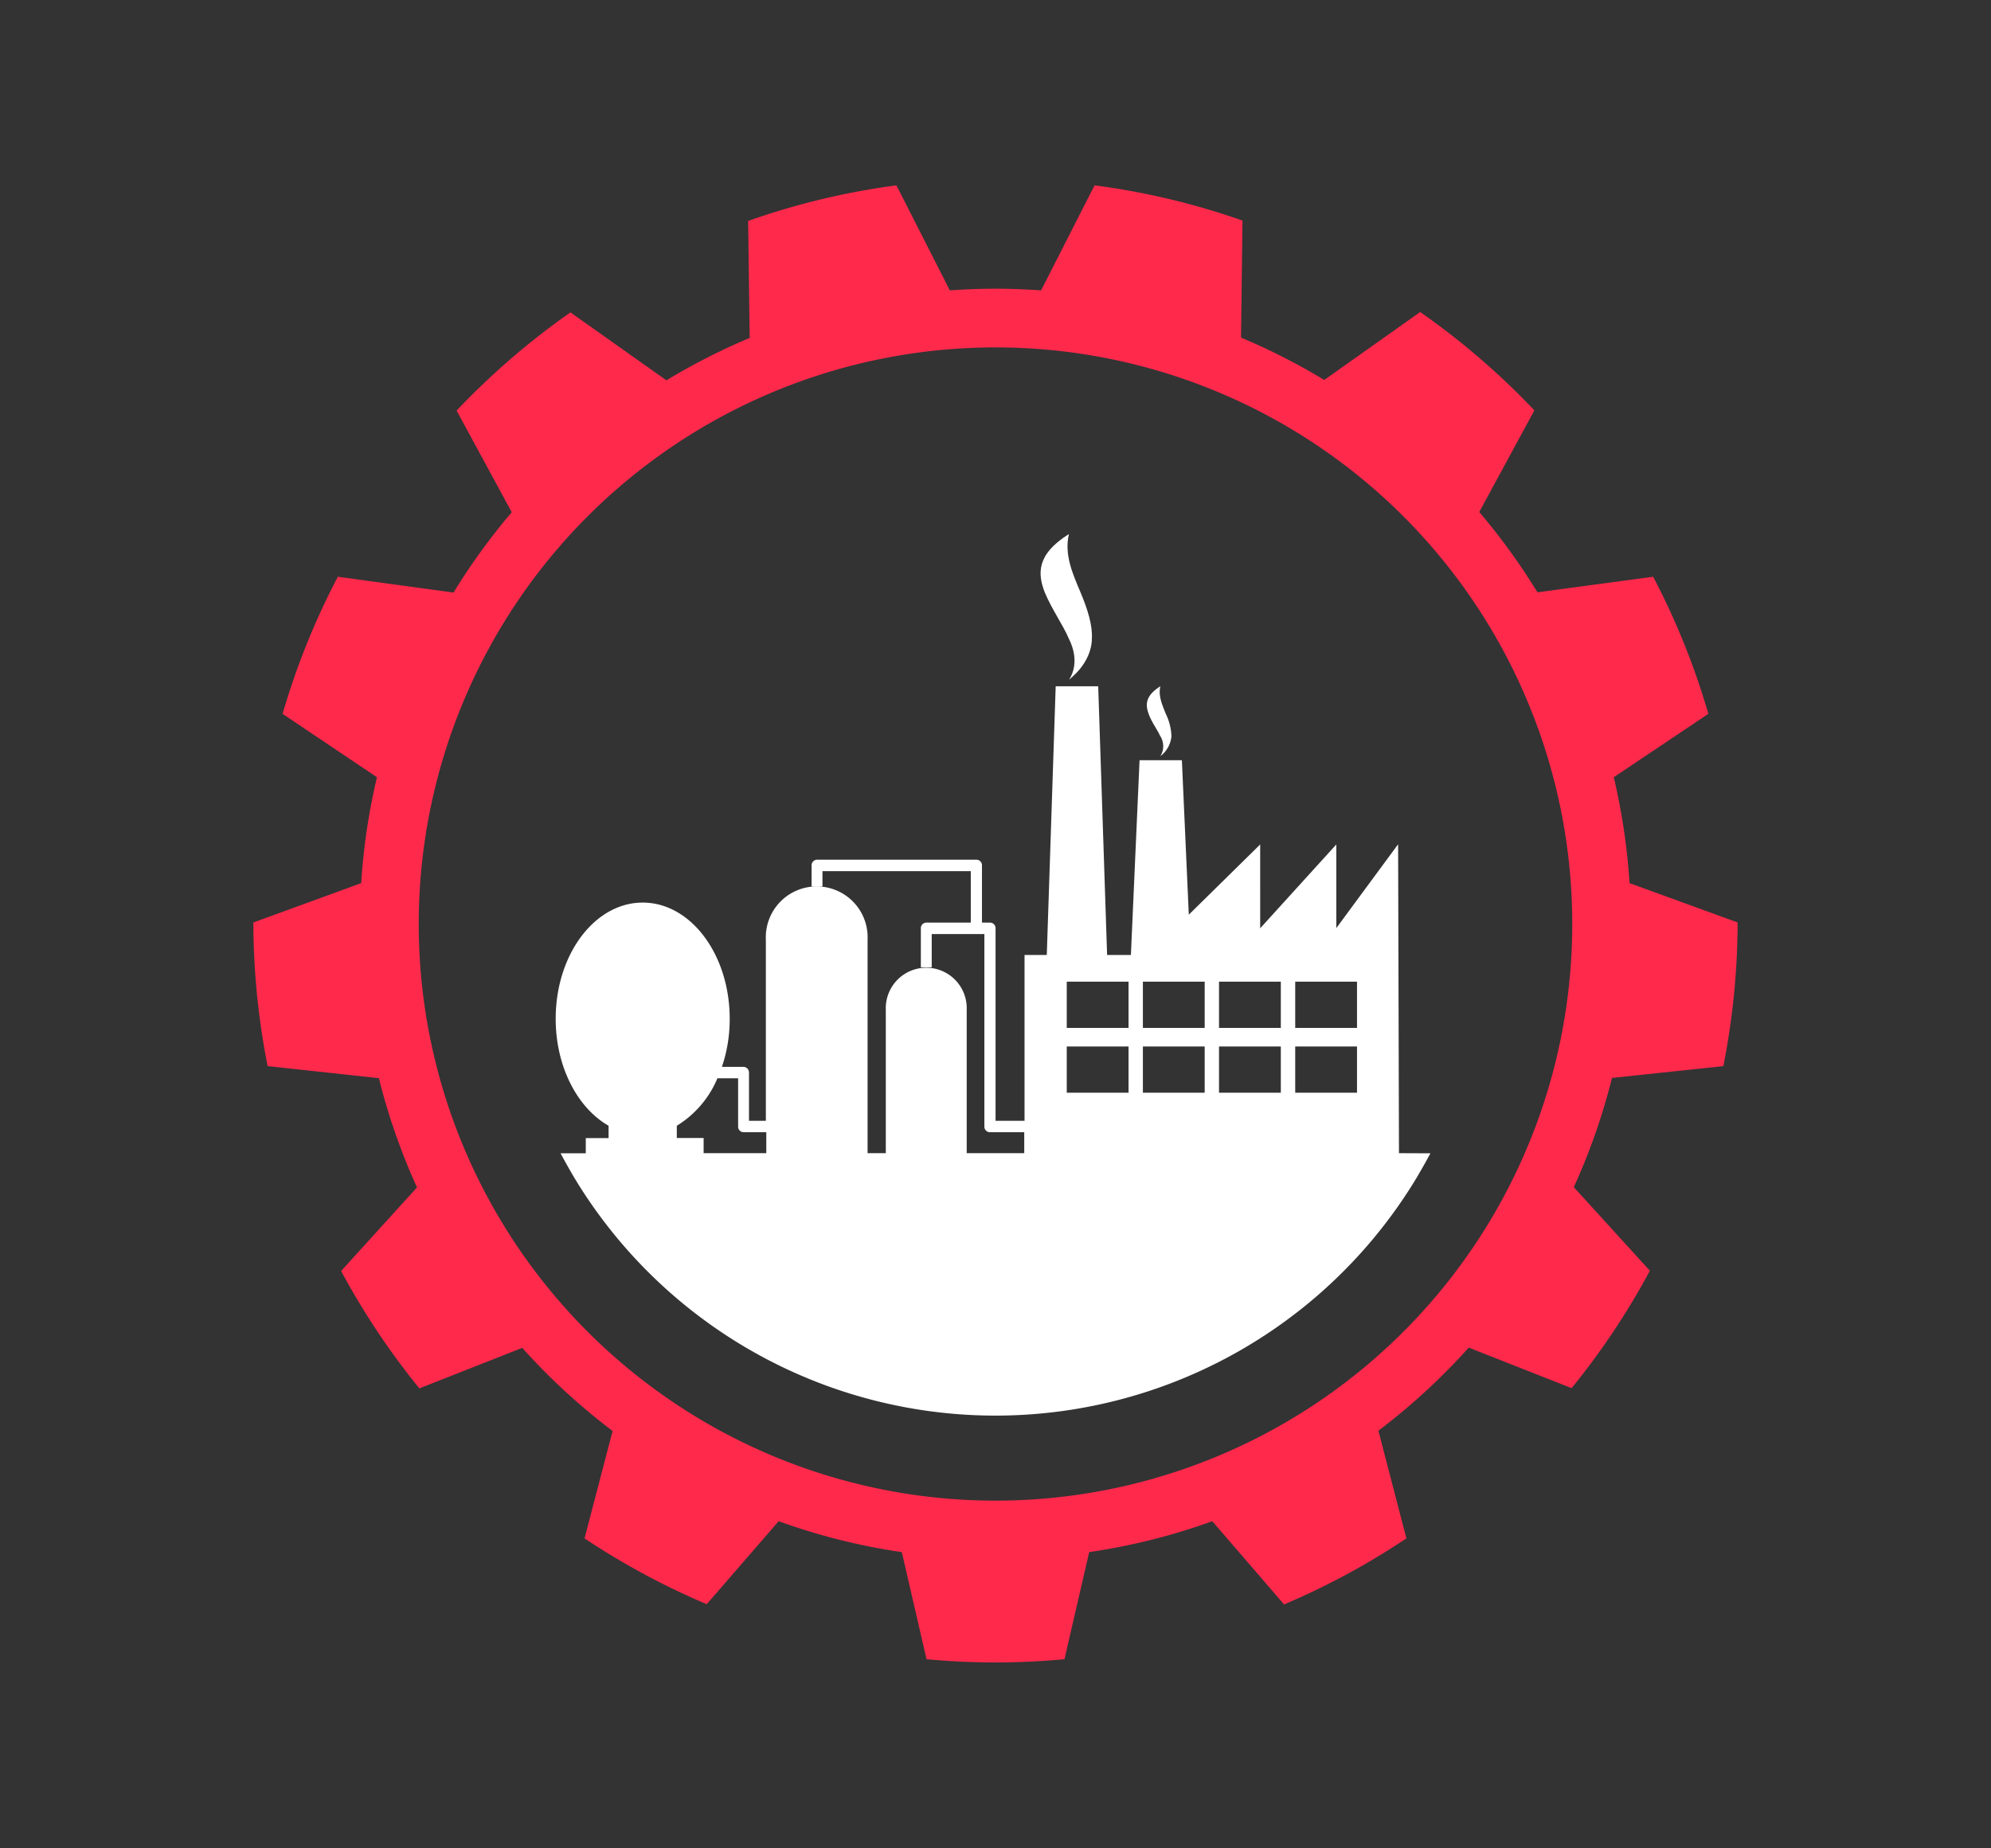 <svg id="Calque_1" data-name="Calque 1" xmlns="http://www.w3.org/2000/svg" xmlns:xlink="http://www.w3.org/1999/xlink" viewBox="0 0 322.18 299.12"><rect x="0" y="0" width="322.18" height="299.12" fill="#333333" stroke="none"/><defs><style>.cls-1{fill:none;}.cls-2{clip-path:url(#clip-path);}.cls-3{fill:#ff294c;}.cls-4{fill:#fff;}</style><clipPath id="clip-path"><rect class="cls-1" x="41" y="30" width="240.18" height="239.12"/></clipPath></defs><title>indus</title><g class="cls-2"><path class="cls-3" d="M278.87,172.56a121.08,121.08,0,0,0,2.31-23.25l-17.49-6.37a103.85,103.85,0,0,0-2.55-17.14l15.3-10.26a118.6,118.6,0,0,0-8.93-22.19l-18.72,2.52a103.79,103.79,0,0,0-9.42-13l8.92-16.45a120.44,120.44,0,0,0-18.48-15.92l-15.52,11a103.32,103.32,0,0,0-13.47-6.86l.24-18.94A118.32,118.32,0,0,0,177.12,30l-8.65,17c-2.44-.17-4.9-.27-7.38-.27s-5,.1-7.39.27l-8.64-17a118.57,118.57,0,0,0-24,5.76l.25,18.94a102.69,102.69,0,0,0-13.47,6.86l-15.53-11A120.84,120.84,0,0,0,73.89,66.46l8.92,16.45a102.79,102.79,0,0,0-9.42,13L54.67,93.35a119.31,119.31,0,0,0-8.94,22.19L61,125.8a101.77,101.77,0,0,0-2.55,17.14L41,149.31a120.28,120.28,0,0,0,2.31,23.25l18,1.95a102.44,102.44,0,0,0,6.17,17.68L55.2,205.72a120.06,120.06,0,0,0,12.66,19l16.65-6.56a103,103,0,0,0,14.62,13.45L94.59,249a120.45,120.45,0,0,0,19.77,10.65L126,246.22a101.76,101.76,0,0,0,19.93,5l4,17.34c3.67.34,7.4.52,11.16.52s7.48-.18,11.16-.52l4-17.34a101.66,101.66,0,0,0,19.92-5l11.62,13.47A120,120,0,0,0,227.58,249l-4.53-17.43a103.49,103.49,0,0,0,14.62-13.45l16.64,6.56a119.44,119.44,0,0,0,12.67-19l-12.31-13.53a102.47,102.47,0,0,0,6.18-17.68ZM161.09,242.89a93.33,93.33,0,1,1,93.33-93.33,93.32,93.32,0,0,1-93.33,93.33"/><path class="cls-4" d="M226.38,186.65l-.14-50-10,13.57V136.68l-12.32,13.57V136.68l-11.55,11.37-1.12-25H184.4L183,154.57h-3.85l-1.44-43.49h-6.88l-1.44,43.49h-3.6v26.84H161.1V150.25a.9.9,0,0,0-.88-.92H158.9v-9.26a.9.9,0,0,0-.88-.92H132.21a.9.9,0,0,0-.88.92v3.4h1.76V141h24v8.33h-7.2a.9.9,0,0,0-.88.92v6.31h1.76v-5.38h8.52v31.16a.9.9,0,0,0,.88.92h5.57v3.39h-9.31V163.44a6.55,6.55,0,1,0-13.09,0v23.21h-2.95V152.12a8.24,8.24,0,1,0-16.46,0v29.29H121.2v-7.8a.91.91,0,0,0-.88-.93h-3.5a24.08,24.08,0,0,0,1.26-7.78c0-10.39-6.3-18.81-14.08-18.81s-14.08,8.42-14.08,18.81c0,7.77,3.53,14.44,8.56,17.31v2H94.79v2.46H90.71q1.07,2,2.25,4a79.57,79.57,0,0,0,136.25,0q1.18-2,2.26-4Zm-16.79-27.76h10v7.48h-10Zm0,10.49h10v7.48h-10Zm-12.33-10.49h10v7.48h-10Zm0,10.49h10v7.48h-10Zm-12.32-10.49h10v7.48h-10Zm0,10.49h10v7.48h-10Zm-12.32-10.49h10v7.48h-10Zm0,10.49h10v7.48h-10Zm-63.1,12.83a16.4,16.4,0,0,0,6.57-7.68h3.35v7.81a.9.9,0,0,0,.88.92H124v3.39H113.86v-2.46h-4.34Z"/><path class="cls-4" d="M172.92,103.29c2.15,4.22,0,6.75.05,6.75-.12,0,3.69-2.53,3.72-6.75.1-2.1-.67-4.63-1.87-7.48s-2.64-6-1.85-9.37c-5.38,3.37-5,6.53-3.94,9.37,1.19,2.85,3,5.38,3.89,7.48"/><path class="cls-4" d="M187.77,119.16a3.08,3.08,0,0,1,0,3.23,4.55,4.55,0,0,0,1.79-3.23,8.89,8.89,0,0,0-.9-3.59c-.53-1.36-1.27-2.88-.89-4.49-2.58,1.61-2.38,3.13-1.89,4.49s1.44,2.58,1.87,3.59"/></g></svg>